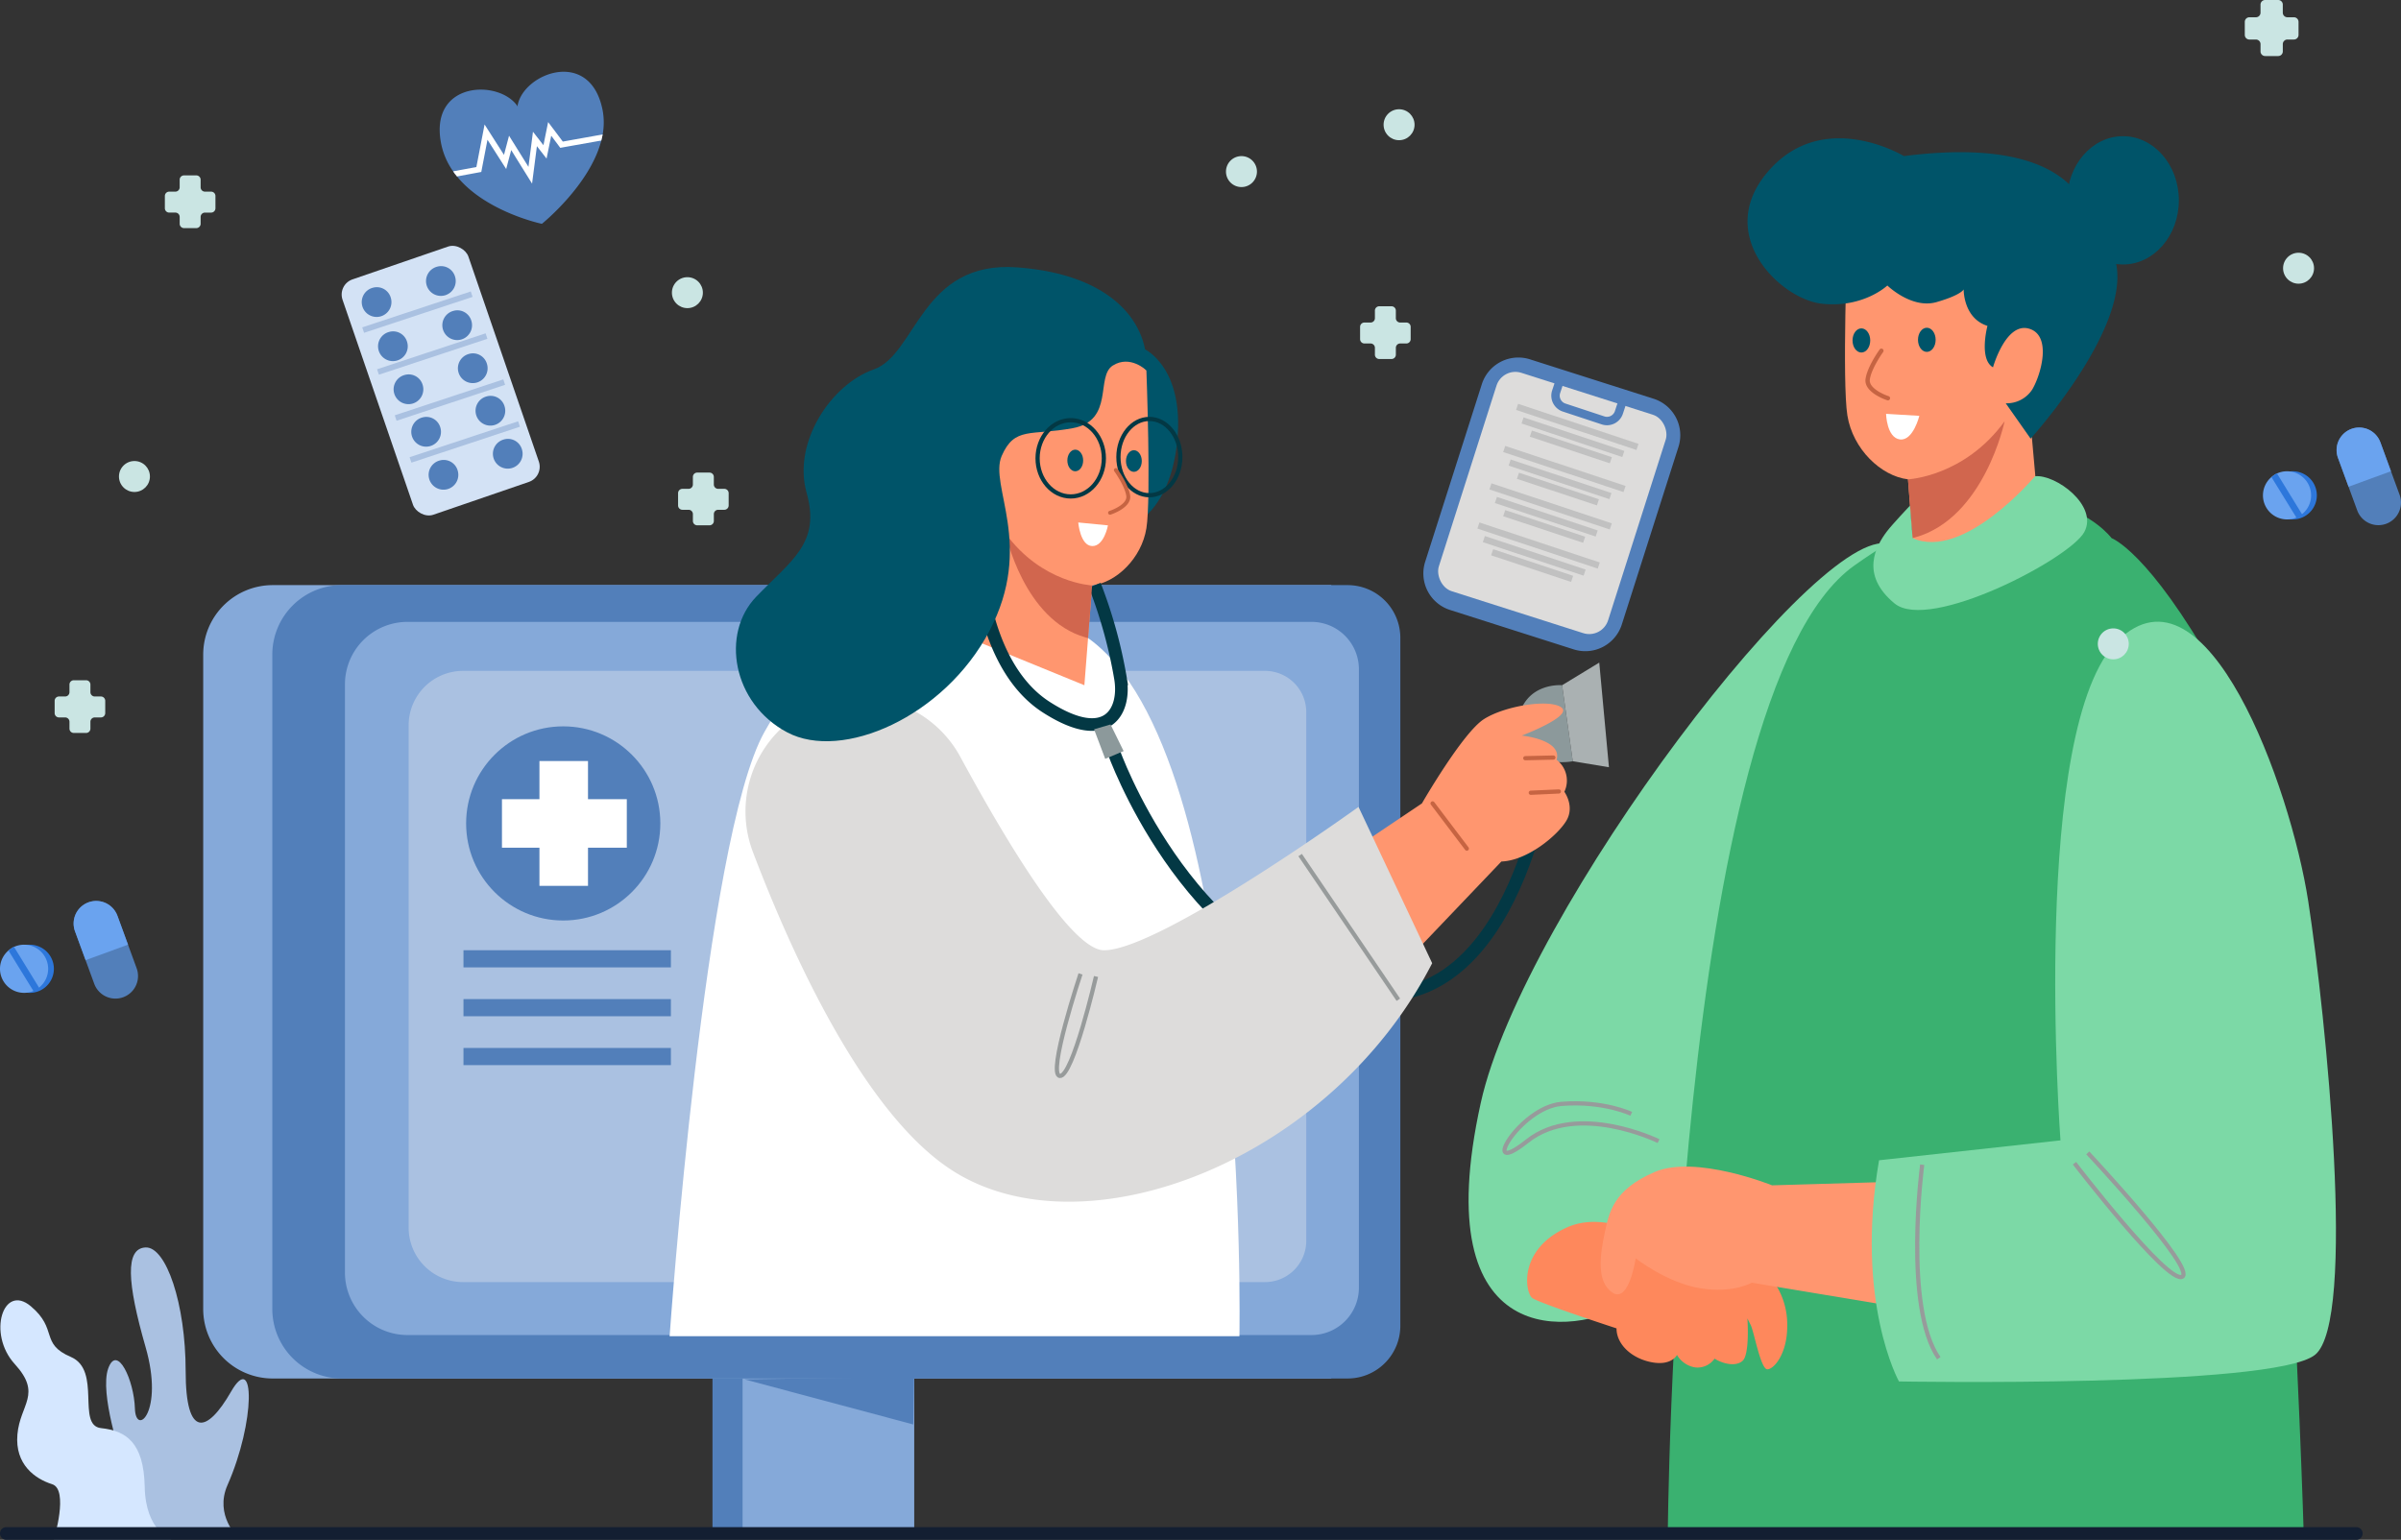 <svg xmlns="http://www.w3.org/2000/svg" width="570" height="365.67" viewBox="0 0 570 365.67">
  <rect x="0" y="0" width="570" height="365.67" fill="#333333" stroke="none"/>
  <g id="Occucare_Yemen_4" transform="translate(-210 -1151.282)">
    <g id="Group_276258" data-name="Group 276258" transform="translate(210 1151.282)">
      <g id="Group_276235" data-name="Group 276235" transform="translate(348.647 32.343)">
        <g id="Group_276233" data-name="Group 276233">
          <path id="Path_98480" data-name="Path 98480" d="M513.482,204.7c-15.233-8.4-87.718,87.192-97.7,132.364-13.223,59.85,22.411,55.152,34.842,47.8S593.046,248.6,513.482,204.7Z" transform="translate(-412.888 -107.531)" fill="#7cd9a6"/>
          <path id="Path_98481" data-name="Path 98481" d="M560.865,203.992s8.732,3.081,24.655,31.334,20.991,206.227,20.991,206.227H455.492s1.2-200.413,44.3-231.058S560.865,203.992,560.865,203.992Z" transform="translate(-408.22 -108.542)" fill="#3ab170"/>
          <path id="Path_98482" data-name="Path 98482" d="M493.991,181.86c1.284,7.962,7.961,14.383,14.382,15.153l1.078,13.952.976,12.5L539.964,211.4l-2.215-24.784,8.23-40.62s-34.009-28.854-51.987-6C493.991,140,492.707,173.9,493.991,181.86Z" transform="translate(-404.065 -115.528)" fill="#ff966f"/>
          <path id="Path_98483" data-name="Path 98483" d="M506.9,191.875l1.078,13.952c.205-.041.422-.1.637-.164,16.438-4.624,21.225-27.575,21.225-27.575C520.253,191.28,506.9,191.875,506.9,191.875Z" transform="translate(-402.588 -110.39)" fill="#d1664e"/>
          <ellipse id="Ellipse_3855" data-name="Ellipse 3855" cx="2.096" cy="2.868" rx="2.096" ry="2.868" transform="translate(106.685 45.486)" fill="#005469"/>
          <path id="Path_98484" data-name="Path 98484" d="M495.034,161.072c0,1.584.939,2.868,2.1,2.868s2.1-1.284,2.1-2.868-.939-2.868-2.1-2.868S495.034,159.488,495.034,161.072Z" transform="translate(-403.888 -112.568)" fill="#005469"/>
          <g id="Group_276232" data-name="Group 276232" transform="translate(94.208 50.408)">
            <path id="Path_98485" data-name="Path 98485" d="M503.143,174.834a.514.514,0,0,0,.156-1c-1.331-.429-4.731-1.973-4.463-3.937.363-2.666,3.152-6.534,3.181-6.574a.514.514,0,0,0-.832-.6c-.121.166-2.969,4.119-3.367,7.038-.438,3.215,4.939,4.98,5.167,5.053A.52.52,0,0,0,503.143,174.834Z" transform="translate(-497.793 -162.506)" fill="#c66442"/>
          </g>
          <path id="Path_98486" data-name="Path 98486" d="M509.7,121.752S490.659,110.2,477.528,125.3s2.888,30.465,12.737,31.516,15.495-4.333,15.495-4.333,5.779,5.645,11.687,3.939,6.434-3.02,6.434-3.02-.131,6.828,5.646,8.667c0,0-2.1,7.879,1.314,9.848,0,0,3.02-10.768,8.535-9.192s2.889,10.9.789,14.444a7.215,7.215,0,0,1-6.3,3.282l5.908,8.4s34.536-38.081,14.182-49.768C553.953,139.086,554.74,115.975,509.7,121.752Z" transform="translate(-406.349 -117.025)" fill="#005469"/>
          <ellipse id="Ellipse_3856" data-name="Ellipse 3856" cx="13.263" cy="15.232" rx="13.263" ry="15.232" transform="translate(142.089)" fill="#005469"/>
          <path id="Path_98487" data-name="Path 98487" d="M484.008,363.7a17.828,17.828,0,0,1,3.152,10.505c0,6.565-3.152,10.242-4.728,10.242s-3.151-8.93-3.939-10.505l-.788-1.576s.612,8.491-1.138,10.067-5.077.525-6.653-.525a4.958,4.958,0,0,1-4.552,2.1,6.129,6.129,0,0,1-4.377-2.976s-1.226,2.626-5.953,1.751-8.4-4.2-8.4-8.054c0,0-18.209-5.953-19.96-7.179s-3.5-11.555,8.228-16.808,27.313,7.179,27.313,7.179S479.369,357.219,484.008,363.7Z" transform="translate(-411.516 -91.616)" fill="#fe885c"/>
          <path id="Path_98488" data-name="Path 98488" d="M517.564,341.009l-35.717,1.05s-18.209-7.353-27.926-3.151-10.767,9.455-11.818,14.444-2.1,11.556,1.839,14.182,5.515-8.142,5.515-8.142,7.354,5.779,15.233,7.091,12.343-1.313,12.343-1.313l42.546,7.09Z" transform="translate(-409.792 -92.913)" fill="#ff966f"/>
          <path id="Path_98489" data-name="Path 98489" d="M502.679,202.992c-2.581,3.43-6.434,10.242,1.839,17.071s41.626-10.636,45.04-16.94-6.828-13.787-11.687-13.263c0,0-16.937,20.166-29.085,14.679l-.591-7.719S503.923,201.339,502.679,202.992Z" transform="translate(-403.399 -109.103)" fill="#7cd9a6"/>
          <path id="Path_98490" data-name="Path 98490" d="M543.95,344.156s-7.353-98.223,13.656-118.707,40.97,34.666,45.172,61.98,11.556,99.8,1.576,107.677-98.747,6.3-98.747,6.3S495.1,382.5,500.879,348.883Z" transform="translate(-403.438 -105.69)" fill="#7cd9a6"/>
          <path id="Path_98491" data-name="Path 98491" d="M502.208,176.5l7.9.473s-1.473,6.007-4.615,5.6S502.208,176.5,502.208,176.5Z" transform="translate(-403.102 -110.564)" fill="#fff"/>
          <path id="Path_98492" data-name="Path 98492" d="M542.524,337.128s22.061,28.713,25.563,26.962-22.411-29.414-22.411-29.414" transform="translate(-398.685 -93.234)" fill="none" stroke="#979b9b" stroke-miterlimit="10" stroke-width="1"/>
          <path id="Path_98493" data-name="Path 98493" d="M510.056,337.2s-4.464,33.879,3.94,45.96" transform="translate(-402.372 -92.958)" fill="none" stroke="#979b9b" stroke-miterlimit="10" stroke-width="1"/>
          <path id="Path_98494" data-name="Path 98494" d="M457.138,333.038s-19.26-9.455-31.165,0-1.839-8.054,8.142-8.842,16.546,2.363,16.546,2.363" transform="translate(-412.046 -94.396)" fill="none" stroke="#979b9b" stroke-miterlimit="10" stroke-width="1"/>
        </g>
      </g>
      <g id="Group_276243" data-name="Group 276243" transform="translate(48.241 63.403)">
        <g id="Group_276241" data-name="Group 276241">
          <path id="Path_98497" data-name="Path 98497" d="M330.851,132.964s10.122,4.6,7.591,23.466-14.952,20.244-14.952,20.244Z" transform="translate(-107.396 -113.473)" fill="#005469"/>
          <g id="Group_276240" data-name="Group 276240">
            <g id="Group_276237" data-name="Group 276237" transform="translate(0 75.547)">
              <path id="Path_98498" data-name="Path 98498" d="M268.462,416.646H227.711V364.781l41.043,9.311Z" transform="translate(-106.807 -190.446)" fill="#527fba"/>
              <rect id="Rectangle_151468" data-name="Rectangle 151468" width="40.751" height="51.865" transform="translate(128.048 174.335)" fill="#85a9d9"/>
              <path id="Rectangle_151469" data-name="Rectangle 151469" d="M16.508,0H267.794a0,0,0,0,1,0,0V188.409a0,0,0,0,1,0,0H16.508A16.508,16.508,0,0,1,0,171.9V16.508A16.508,16.508,0,0,1,16.508,0Z" fill="#85a9d9"/>
              <path id="Rectangle_151470" data-name="Rectangle 151470" d="M16.508,0H255.28a12.514,12.514,0,0,1,12.514,12.514v163.38a12.514,12.514,0,0,1-12.514,12.514H16.508A16.508,16.508,0,0,1,0,171.9V16.508A16.508,16.508,0,0,1,16.508,0Z" transform="translate(16.406)" fill="#527fba"/>
              <path id="Rectangle_151471" data-name="Rectangle 151471" d="M14.839,0H229.465a11.249,11.249,0,0,1,11.249,11.249V158.107a11.249,11.249,0,0,1-11.249,11.249H14.839A14.839,14.839,0,0,1,0,154.517V14.839A14.839,14.839,0,0,1,14.839,0Z" transform="translate(33.651 8.732)" fill="#85a9d9"/>
              <path id="Rectangle_151472" data-name="Rectangle 151472" d="M12.925,0H203.294a9.8,9.8,0,0,1,9.8,9.8V135.349a9.8,9.8,0,0,1-9.8,9.8H12.925A12.925,12.925,0,0,1,0,132.222V12.925A12.925,12.925,0,0,1,12.925,0Z" transform="translate(48.773 20.366)" fill="#aac1e1"/>
              <path id="Path_98499" data-name="Path 98499" d="M235.326,379.138l40.09,10.717.2-11.312Z" transform="translate(-106.854 -190.531)" fill="#527fba"/>
              <g id="Group_276236" data-name="Group 276236" transform="translate(62.417 33.54)">
                <circle id="Ellipse_3859" data-name="Ellipse 3859" cx="23.053" cy="23.053" r="23.053" fill="#527fba"/>
                <path id="Path_98500" data-name="Path 98500" d="M207.062,240.455h-9.214V231.4H186.322v9.057h-8.9v11.527h8.9v9.057h11.527v-9.057h9.214Z" transform="translate(-168.914 -223.165)" fill="#fff"/>
              </g>
              <rect id="Rectangle_151473" data-name="Rectangle 151473" width="49.243" height="4.077" transform="translate(61.789 86.704)" fill="#527fba"/>
              <rect id="Rectangle_151474" data-name="Rectangle 151474" width="49.243" height="4.077" transform="translate(61.789 98.309)" fill="#527fba"/>
              <rect id="Rectangle_151475" data-name="Rectangle 151475" width="49.243" height="4.077" transform="translate(61.789 109.914)" fill="#527fba"/>
            </g>
            <g id="Group_276239" data-name="Group 276239" transform="translate(110.731)">
              <path id="Path_98501" data-name="Path 98501" d="M420.13,221.452a9.007,9.007,0,0,0,3.106,7.592c3.8,3.566,9.892,2.3,9.892,2.3l-2.53-18.058S421.855,212.481,420.13,221.452Z" transform="translate(-218.722 -113.967)" fill="#8c999b"/>
              <path id="Path_98502" data-name="Path 98502" d="M262.1,196.107s-7.823,2.76-22.085,28.065-22.544,143.551-22.544,143.551H352.744s2.668-138.343-35.934-165.793S262.1,196.107,262.1,196.107Z" transform="translate(-217.475 -113.811)" fill="#fff"/>
              <path id="Path_98503" data-name="Path 98503" d="M323.49,229.026s16.793,47.851,55.671,57.052,47.161-51.3,47.161-51.3" transform="translate(-218.127 -114.064)" fill="none" stroke="#033844" stroke-miterlimit="10" stroke-width="3"/>
              <path id="Path_98504" data-name="Path 98504" d="M383.75,250.351l13.343-8.972s9.661-16.793,14.723-20.014,15.643-4.831,18.4-2.76-9.433,6.671-9.433,6.671,9.662.92,8.282,5.751a6.2,6.2,0,0,1,1.841,7.592s2.53,3.451.46,6.9-9.2,9.433-15.414,9.662l-18.863,19.785Z" transform="translate(-218.498 -113.994)" fill="#ff966f"/>
              <path id="Path_98505" data-name="Path 98505" d="M245.63,222.209a27.153,27.153,0,0,0-8.263,30.728c8.99,23.66,26.533,62.9,48.063,76.069,31.593,19.324,89.259-3.067,113.184-49.69L381.131,242.2s-47.237,34.047-60.426,34.047c-7.579,0-22.652-24.812-34.1-45.922a27.144,27.144,0,0,0-40.971-8.118Z" transform="translate(-217.587 -113.984)" fill="#dddcdb"/>
              <path id="Path_98506" data-name="Path 98506" d="M331.055,175.495c-1.151,7.132-7.132,12.882-12.883,13.573l-.966,12.5-.875,11.2L289.876,201.95,281.824,135.7s33.128-18.174,49.231,2.3C331.055,138,332.205,168.363,331.055,175.495Z" transform="translate(-217.871 -113.444)" fill="#ff966f"/>
              <path id="Path_98507" data-name="Path 98507" d="M291.546,185.663s1.227,23.312,15.8,32.667,18.864.92,17.637-6.747a113.8,113.8,0,0,0-6.134-22.238" transform="translate(-217.931 -113.797)" fill="none" stroke="#033844" stroke-miterlimit="10" stroke-width="3"/>
              <path id="Path_98508" data-name="Path 98508" d="M318.27,189.368l-.966,12.5c-.184-.037-.378-.091-.57-.147-14.723-4.14-19.011-24.7-19.011-24.7C306.308,188.834,318.27,189.368,318.27,189.368Z" transform="translate(-217.969 -113.744)" fill="#d1664e"/>
              <path id="Path_98509" data-name="Path 98509" d="M330.757,137.905s-3.834-3.758-7.976-1.151.46,13.036-9.508,14.877-13.8-.46-16.871,6.594,7.822,21.165-2.914,41.563-34.968,30.98-48,24.079-15.8-23.466-7.361-32.208,15.337-12.729,11.963-24.691,5.828-25.766,15.949-29.294,11.2-25.919,34.048-24.232S331.523,126.939,330.757,137.905Z" transform="translate(-217.572 -113.352)" fill="#005469"/>
              <ellipse id="Ellipse_3860" data-name="Ellipse 3860" cx="7.866" cy="9.054" rx="7.866" ry="9.054" transform="translate(87.353 36.383)" fill="none" stroke="#033844" stroke-miterlimit="10" stroke-width="1"/>
              <ellipse id="Ellipse_3861" data-name="Ellipse 3861" cx="7.346" cy="9.054" rx="7.346" ry="9.054" transform="translate(106.545 36.088)" fill="none" stroke="#033844" stroke-miterlimit="10" stroke-width="1"/>
              <ellipse id="Ellipse_3862" data-name="Ellipse 3862" cx="1.877" cy="2.569" rx="1.877" ry="2.569" transform="translate(94.419 43.378)" fill="#005469"/>
              <path id="Path_98510" data-name="Path 98510" d="M330.237,159.7c0,1.418-.84,2.569-1.877,2.569s-1.876-1.151-1.876-2.569.84-2.569,1.876-2.569S330.237,158.284,330.237,159.7Z" transform="translate(-218.146 -113.621)" fill="#005469"/>
              <g id="Group_276238" data-name="Group 276238" transform="translate(104.097 47.788)">
                <path id="Path_98511" data-name="Path 98511" d="M322.677,172.478a.46.46,0,0,1-.141-.9c1.194-.384,4.238-1.767,4-3.525-.326-2.388-2.825-5.854-2.849-5.889a.46.46,0,1,1,.744-.54c.108.149,2.661,3.689,3.017,6.3.393,2.88-4.424,4.46-4.629,4.526A.463.463,0,0,1,322.677,172.478Z" transform="translate(-322.217 -161.436)" fill="#c66442"/>
              </g>
              <path id="Path_98512" data-name="Path 98512" d="M322.134,175.088l-7.055-.69s.46,5.521,3.3,5.6S322.134,175.088,322.134,175.088Z" transform="translate(-218.076 -113.727)" fill="#fff"/>
              <path id="Path_98513" data-name="Path 98513" d="M318.86,223.811l2.646,7.017,4.371-1.84-3.106-6.326Z" transform="translate(-218.099 -114.024)" fill="#8c999b"/>
              <path id="Path_98514" data-name="Path 98514" d="M430.662,213.252l8.818-5.368,2.3,24.845-8.589-1.419Z" transform="translate(-218.787 -113.934)" fill="#aab1b2"/>
              <line id="Line_170" data-name="Line 170" x2="8.128" y2="10.736" transform="translate(181.126 127.385)" fill="none" stroke="#c66442" stroke-linecap="round" stroke-miterlimit="10" stroke-width="1"/>
              <line id="Line_171" data-name="Line 171" x1="6.671" y2="0.153" transform="translate(203.134 116.496)" fill="none" stroke="#c66442" stroke-linecap="round" stroke-miterlimit="10" stroke-width="1"/>
              <line id="Line_172" data-name="Line 172" x1="6.671" y2="0.307" transform="translate(204.437 124.548)" fill="none" stroke="#c66442" stroke-linecap="round" stroke-miterlimit="10" stroke-width="1"/>
              <path id="Path_98515" data-name="Path 98515" d="M319.266,282.878s-5.521,23.926-8.589,23.619,4.909-24.232,4.909-24.232" transform="translate(-218.044 -114.391)" fill="none" stroke="#979b9b" stroke-miterlimit="10" stroke-width="1"/>
              <line id="Line_173" data-name="Line 173" x2="23.312" y2="34.354" transform="translate(149.685 139.654)" fill="none" stroke="#979b9b" stroke-miterlimit="10" stroke-width="1"/>
            </g>
          </g>
        </g>
      </g>
      <g id="Group_276244" data-name="Group 276244" transform="translate(12.975)">
        <path id="Path_98524" data-name="Path 98524" d="M418.963,174.427H417.5a1.029,1.029,0,0,1-1.029-1.029v-1.8a1.029,1.029,0,0,0-1.029-1.029H412.53A1.029,1.029,0,0,0,411.5,171.6v1.8a1.029,1.029,0,0,1-1.029,1.029h-1.458a1.03,1.03,0,0,0-1.03,1.029v2.916a1.029,1.029,0,0,0,1.03,1.029h1.458a1.03,1.03,0,0,1,1.029,1.03v1.629a1.029,1.029,0,0,0,1.029,1.029h2.916a1.029,1.029,0,0,0,1.029-1.029v-1.629a1.03,1.03,0,0,1,1.029-1.03h1.459a1.029,1.029,0,0,0,1.029-1.029v-2.916A1.029,1.029,0,0,0,418.963,174.427Z" transform="translate(-98.071 -97.835)" fill="#cae5e3"/>
        <path id="Path_98525" data-name="Path 98525" d="M663.6,90.347h-1.549a1.094,1.094,0,0,1-1.094-1.094V87.34a1.093,1.093,0,0,0-1.093-1.094h-3.1a1.093,1.093,0,0,0-1.094,1.094v1.913a1.094,1.094,0,0,1-1.094,1.094H653.03a1.094,1.094,0,0,0-1.094,1.094v3.1a1.094,1.094,0,0,0,1.094,1.094h1.549a1.093,1.093,0,0,1,1.094,1.093v1.732a1.093,1.093,0,0,0,1.094,1.094h3.1a1.093,1.093,0,0,0,1.093-1.094V96.725a1.093,1.093,0,0,1,1.094-1.093H663.6a1.094,1.094,0,0,0,1.094-1.094v-3.1A1.094,1.094,0,0,0,663.6,90.347Z" transform="translate(-131.995 -86.246)" fill="#cae5e3"/>
        <path id="Path_98526" data-name="Path 98526" d="M64.718,296.821H63.259a1.029,1.029,0,0,1-1.029-1.029v-1.8a1.029,1.029,0,0,0-1.029-1.029H58.285a1.029,1.029,0,0,0-1.029,1.029v1.8a1.029,1.029,0,0,1-1.029,1.029H54.768a1.03,1.03,0,0,0-1.029,1.03v2.915a1.029,1.029,0,0,0,1.029,1.029h1.459a1.03,1.03,0,0,1,1.029,1.03v1.629a1.029,1.029,0,0,0,1.029,1.029H61.2a1.029,1.029,0,0,0,1.029-1.029v-1.629a1.03,1.03,0,0,1,1.029-1.03h1.459a1.029,1.029,0,0,0,1.029-1.029v-2.915A1.029,1.029,0,0,0,64.718,296.821Z" transform="translate(-53.739 -131.423)" fill="#cae5e3"/>
        <path id="Path_98528" data-name="Path 98528" d="M161.246,394.007h-1.458a1.03,1.03,0,0,1-1.03-1.029v-1.8a1.03,1.03,0,0,0-1.029-1.03h-2.915a1.03,1.03,0,0,0-1.03,1.03v1.8a1.029,1.029,0,0,1-1.029,1.029H151.3a1.029,1.029,0,0,0-1.029,1.029v2.916a1.029,1.029,0,0,0,1.029,1.029h1.458a1.029,1.029,0,0,1,1.029,1.029v1.629a1.03,1.03,0,0,0,1.03,1.03h2.915a1.03,1.03,0,0,0,1.029-1.03V400.01a1.03,1.03,0,0,1,1.03-1.029h1.458a1.029,1.029,0,0,0,1.029-1.029v-2.916A1.029,1.029,0,0,0,161.246,394.007Z" transform="translate(-2.268 -277.92)" fill="#cae5e3"/>
        <path id="Path_98529" data-name="Path 98529" d="M89.334,138.393H87.876a1.03,1.03,0,0,1-1.03-1.029v-1.8a1.029,1.029,0,0,0-1.029-1.029H82.9a1.03,1.03,0,0,0-1.03,1.029v1.8a1.029,1.029,0,0,1-1.029,1.029H79.385a1.03,1.03,0,0,0-1.03,1.03v2.915a1.03,1.03,0,0,0,1.03,1.029h1.458a1.03,1.03,0,0,1,1.029,1.03v1.629a1.03,1.03,0,0,0,1.03,1.029h2.915a1.029,1.029,0,0,0,1.029-1.029V144.4a1.03,1.03,0,0,1,1.03-1.03h1.458a1.029,1.029,0,0,0,1.029-1.029v-2.915A1.03,1.03,0,0,0,89.334,138.393Z" transform="translate(-52.191 -92.883)" fill="#cae5e3"/>
        <circle id="Ellipse_3864" data-name="Ellipse 3864" cx="3.675" cy="3.675" r="3.675" transform="translate(15.268 109.482)" fill="#cae5e3"/>
        <circle id="Ellipse_3865" data-name="Ellipse 3865" cx="3.675" cy="3.675" r="3.675" transform="translate(146.538 65.824)" fill="#cae5e3"/>
        <path id="Path_98530" data-name="Path 98530" d="M378.349,132.9a3.675,3.675,0,1,1-3.674-3.674A3.675,3.675,0,0,1,378.349,132.9Z" transform="translate(-92.924 -92.153)" fill="#cae5e3"/>
        <circle id="Ellipse_3866" data-name="Ellipse 3866" cx="3.675" cy="3.675" r="3.675" transform="translate(485.046 149.226)" fill="#cae5e3"/>
        <circle id="Ellipse_3867" data-name="Ellipse 3867" cx="3.675" cy="3.675" r="3.675" transform="translate(529.029 60.019)" fill="#cae5e3"/>
        <circle id="Ellipse_3868" data-name="Ellipse 3868" cx="3.675" cy="3.675" r="3.675" transform="translate(315.492 25.944)" fill="#cae5e3"/>
      </g>
      <g id="Group_276256" data-name="Group 276256" transform="translate(0 17.038)">
        <g id="Group_276249" data-name="Group 276249" transform="translate(335.571 65.531)">
          <path id="Path_98563" data-name="Path 98563" d="M9.1,0H39.9A9.1,9.1,0,0,1,49,9.1V53.37a9.1,9.1,0,0,1-9.1,9.1H9.1A9.1,9.1,0,0,1,0,53.37V9.1A9.1,9.1,0,0,1,9.1,0Z" transform="translate(18.979 0) rotate(17.686)" fill="#527fba"/>
          <rect id="Rectangle_151477" data-name="Rectangle 151477" width="42.173" height="54.438" rx="4.702" transform="translate(21.124 4.536) rotate(17.685)" fill="#dddcdb"/>
          <g id="Group_276245" data-name="Group 276245" transform="translate(24.349 13.325)">
            <rect id="Rectangle_151478" data-name="Rectangle 151478" width="30.114" height="1.531" transform="matrix(0.949, 0.316, -0.316, 0.949, 0.483, 0)" fill="#c1c1c1"/>
            <rect id="Rectangle_151479" data-name="Rectangle 151479" width="25.214" height="1.531" transform="translate(1.777 3.227) rotate(18.399)" fill="#c1c1c1"/>
            <rect id="Rectangle_151480" data-name="Rectangle 151480" width="20.008" height="1.531" transform="translate(3.748 6.357) rotate(18.399)" fill="#c1c1c1"/>
          </g>
          <g id="Group_276246" data-name="Group 276246" transform="translate(21.286 23.329)">
            <rect id="Rectangle_151481" data-name="Rectangle 151481" width="30.114" height="1.531" transform="translate(0.483 0) rotate(18.399)" fill="#c1c1c1"/>
            <rect id="Rectangle_151482" data-name="Rectangle 151482" width="25.214" height="1.531" transform="translate(1.777 3.227) rotate(18.399)" fill="#c1c1c1"/>
            <rect id="Rectangle_151483" data-name="Rectangle 151483" width="20.008" height="1.531" transform="translate(3.748 6.357) rotate(18.399)" fill="#c1c1c1"/>
          </g>
          <g id="Group_276247" data-name="Group 276247" transform="translate(18.02 32.21)">
            <rect id="Rectangle_151484" data-name="Rectangle 151484" width="30.114" height="1.531" transform="translate(0.483 0) rotate(18.399)" fill="#c1c1c1"/>
            <rect id="Rectangle_151485" data-name="Rectangle 151485" width="25.214" height="1.531" transform="translate(1.777 3.227) rotate(18.399)" fill="#c1c1c1"/>
            <rect id="Rectangle_151486" data-name="Rectangle 151486" width="20.008" height="1.531" transform="translate(3.748 6.357) rotate(18.399)" fill="#c1c1c1"/>
          </g>
          <g id="Group_276248" data-name="Group 276248" transform="translate(15.161 41.499)">
            <rect id="Rectangle_151487" data-name="Rectangle 151487" width="30.114" height="1.531" transform="translate(0.483 0) rotate(18.399)" fill="#c1c1c1"/>
            <rect id="Rectangle_151488" data-name="Rectangle 151488" width="25.214" height="1.531" transform="translate(1.777 3.227) rotate(18.399)" fill="#c1c1c1"/>
            <rect id="Rectangle_151489" data-name="Rectangle 151489" width="20.008" height="1.531" transform="translate(3.748 6.357) rotate(18.399)" fill="#c1c1c1"/>
          </g>
          <path id="Rectangle_151490" data-name="Rectangle 151490" d="M0,0H15.683a0,0,0,0,1,0,0V3.464A2.973,2.973,0,0,1,12.71,6.437H2.973A2.973,2.973,0,0,1,0,3.464V0A0,0,0,0,1,0,0Z" transform="translate(34.948 7.171) rotate(18.262)" fill="none" stroke="#527fba" stroke-miterlimit="10" stroke-width="2"/>
        </g>
        <g id="Group_276250" data-name="Group 276250" transform="translate(80.082 40.294)">
          <rect id="Rectangle_151491" data-name="Rectangle 151491" width="31.582" height="59.077" rx="3.805" transform="matrix(0.946, -0.325, 0.325, 0.946, 0, 10.253)" fill="#d3e2f5"/>
          <rect id="Rectangle_151492" data-name="Rectangle 151492" width="27.14" height="1.361" transform="translate(5.918 20.408) rotate(-18.319)" fill="#aac1e1"/>
          <rect id="Rectangle_151493" data-name="Rectangle 151493" width="27.14" height="1.361" transform="translate(9.439 30.357) rotate(-18.319)" fill="#aac1e1"/>
          <rect id="Rectangle_151494" data-name="Rectangle 151494" width="27.14" height="1.361" transform="translate(13.636 41.292) rotate(-18.319)" fill="#aac1e1"/>
          <rect id="Rectangle_151495" data-name="Rectangle 151495" width="27.14" height="1.361" transform="translate(17.157 51.242) rotate(-18.319)" fill="#aac1e1"/>
          <path id="Path_98532" data-name="Path 98532" d="M106.276,109.513a3.525,3.525,0,1,1-4.252-2.38A3.447,3.447,0,0,1,106.276,109.513Z" transform="translate(-93.584 -96.136)" fill="#527fba"/>
          <path id="Path_98533" data-name="Path 98533" d="M123.969,103.717a3.525,3.525,0,1,1-4.252-2.38A3.447,3.447,0,0,1,123.969,103.717Z" transform="translate(-96.016 -95.34)" fill="#527fba"/>
          <path id="Path_98534" data-name="Path 98534" d="M110.765,121.677a3.525,3.525,0,1,1-4.252-2.381A3.447,3.447,0,0,1,110.765,121.677Z" transform="translate(-94.201 -97.808)" fill="#527fba"/>
          <path id="Path_98535" data-name="Path 98535" d="M128.458,115.881a3.525,3.525,0,1,1-4.252-2.381A3.448,3.448,0,0,1,128.458,115.881Z" transform="translate(-96.633 -97.011)" fill="#527fba"/>
          <path id="Path_98536" data-name="Path 98536" d="M115.051,133.526a3.525,3.525,0,1,1-4.253-2.38A3.447,3.447,0,0,1,115.051,133.526Z" transform="translate(-94.79 -99.437)" fill="#527fba"/>
          <path id="Path_98537" data-name="Path 98537" d="M132.744,127.73a3.525,3.525,0,1,1-4.253-2.38A3.447,3.447,0,0,1,132.744,127.73Z" transform="translate(-97.222 -98.64)" fill="#527fba"/>
          <path id="Path_98538" data-name="Path 98538" d="M119.909,145.227a3.525,3.525,0,1,1-4.252-2.38A3.448,3.448,0,0,1,119.909,145.227Z" transform="translate(-95.458 -101.045)" fill="#527fba"/>
          <path id="Path_98539" data-name="Path 98539" d="M137.6,139.431a3.525,3.525,0,1,1-4.252-2.38A3.447,3.447,0,0,1,137.6,139.431Z" transform="translate(-97.89 -100.248)" fill="#527fba"/>
          <path id="Path_98540" data-name="Path 98540" d="M124.683,157.073a3.525,3.525,0,1,1-4.253-2.38A3.447,3.447,0,0,1,124.683,157.073Z" transform="translate(-96.114 -102.673)" fill="#527fba"/>
          <path id="Path_98541" data-name="Path 98541" d="M142.376,151.277a3.525,3.525,0,1,1-4.253-2.381A3.448,3.448,0,0,1,142.376,151.277Z" transform="translate(-98.546 -101.876)" fill="#527fba"/>
        </g>
        <g id="Group_276252" data-name="Group 276252" transform="translate(0 196.922)">
          <path id="Path_98542" data-name="Path 98542" d="M67.712,258.3A5.717,5.717,0,1,1,62,252.583,5.716,5.716,0,0,1,67.712,258.3Z" transform="translate(-54.92 -242.198)" fill="#2d77db"/>
          <path id="Path_98543" data-name="Path 98543" d="M66.137,258.3a5.685,5.685,0,0,1-2.376,4.63,5.055,5.055,0,0,1-1.356.727,5.5,5.5,0,0,1-1.984.359,5.711,5.711,0,0,1-3.977-9.816,5.582,5.582,0,0,1,1.249-.931,5.727,5.727,0,0,1,8.444,5.03Z" transform="translate(-54.704 -242.198)" fill="#6aa3ef"/>
          <path id="Path_98544" data-name="Path 98544" d="M64.444,263.087a5.029,5.029,0,0,1-1.365.748l-6-9.736a5.67,5.67,0,0,1,1.258-.958Z" transform="translate(-55.03 -242.275)" fill="#2d77db"/>
          <g id="Group_276251" data-name="Group 276251" transform="translate(17.486)">
            <path id="Path_98545" data-name="Path 98545" d="M85.373,244.061l4.56,12.462a5.361,5.361,0,0,1-10.069,3.685L75.3,247.745a5.361,5.361,0,1,1,10.07-3.684Z" transform="translate(-74.977 -240.544)" fill="#527fba"/>
            <path id="Path_98546" data-name="Path 98546" d="M85.373,244.061l2.509,6.856L77.813,254.6,75.3,247.745a5.361,5.361,0,1,1,10.07-3.684Z" transform="translate(-74.977 -240.544)" fill="#6aa3ef"/>
          </g>
        </g>
        <g id="Group_276255" data-name="Group 276255" transform="translate(104.381)">
          <path id="Path_98552" data-name="Path 98552" d="M605.4,85.441c-.048.239-.1.485-.15.724a1.081,1.081,0,0,1-.034.157c-.041.191-.089.382-.136.567-2.718,10.618-14.1,19.782-14.1,19.782s-13.24-2.759-20.15-11.247c-.171-.2-.328-.4-.485-.607a.735.735,0,0,0-.061-.075c-.13-.178-.253-.355-.376-.533a17.209,17.209,0,0,1-2.888-6.774c-2.772-14.749,13.991-15.111,18.238-8.6l-.047-.267c1.365-7.675,17.193-13.753,20.164,1.031A15.731,15.731,0,0,1,605.4,85.441Z" transform="translate(-566.711 -70.555)" fill="#527fba"/>
          <path id="Path_98553" data-name="Path 98553" d="M576.656,96.972l-.082.423-5.661,1.052-.061-.075Z" transform="translate(-567.28 -74.186)" fill="#ff969c"/>
          <path id="Path_98554" data-name="Path 98554" d="M579.206,87.171l4.466,6.985-.71.171-4.65,1.12-.731.178Z" transform="translate(-568.205 -72.839)" fill="#527fba"/>
          <path id="Path_98555" data-name="Path 98555" d="M584.642,95.267l.1-.021-.034.123Z" transform="translate(-569.176 -73.949)" fill="#ff969c"/>
          <path id="Path_98556" data-name="Path 98556" d="M585.914,90.148l2.226,3.578-.7.171-1.939.464-.751.184Z" transform="translate(-569.191 -73.248)" fill="#527fba"/>
          <path id="Path_98557" data-name="Path 98557" d="M591.151,93.58l.7-.171-.621,4.862-2.554-4.1.7-.171Z" transform="translate(-569.731 -73.696)" fill="#527fba"/>
          <path id="Path_98558" data-name="Path 98558" d="M592.845,89.055l2.383,3.066-.724.177-1.427.341-.717.171Z" transform="translate(-570.237 -73.098)" fill="#527fba"/>
          <path id="Path_98559" data-name="Path 98559" d="M609.2,88.483l-8.624,2.076-4.145,1-.738.178,1.113-5.456,2.82,3.756,9.607-1.714Z" transform="translate(-570.695 -72.717)" fill="#527fba"/>
          <path id="Path_98560" data-name="Path 98560" d="M605.726,88.225c-.041.191-.089.382-.136.567L597.1,90.3l-1.25.226L593.7,87.651l-.744,3.653-.361,1.775-1.107-1.42-1.188-1.53L590.062,92l-.908,7.026-3.681-5.921-1.27-2.049-.669,2.513-.526,1.987-1.031-1.611-3.408-5.34-1.242,6.46-.226,1.188-5.763,1.072c-.171-.2-.328-.4-.485-.607l-.061-.075c-.13-.178-.253-.355-.376-.533l5.518-1.024,1.946-10.106,4.609,7.217,1.2-4.547,3.189,5.114,1.42,2.281.348-2.7.724-5.64,2.486,3.2,1.113-5.5,3.483,4.636,9.464-1.693c-.048.239-.1.485-.15.724Z" transform="translate(-567.221 -72.458)" fill="#fff"/>
        </g>
        <g id="Group_276260" data-name="Group 276260" transform="translate(537.229 84.493)">
          <path id="Path_98542-2" data-name="Path 98542" d="M67.712,258.3A5.717,5.717,0,1,1,62,252.583,5.716,5.716,0,0,1,67.712,258.3Z" transform="translate(-54.92 -242.198)" fill="#2d77db"/>
          <path id="Path_98543-2" data-name="Path 98543" d="M66.137,258.3a5.685,5.685,0,0,1-2.376,4.63,5.055,5.055,0,0,1-1.356.727,5.5,5.5,0,0,1-1.984.359,5.711,5.711,0,0,1-3.977-9.816,5.582,5.582,0,0,1,1.249-.931,5.727,5.727,0,0,1,8.444,5.03Z" transform="translate(-54.704 -242.198)" fill="#6aa3ef"/>
          <path id="Path_98544-2" data-name="Path 98544" d="M64.444,263.087a5.029,5.029,0,0,1-1.365.748l-6-9.736a5.67,5.67,0,0,1,1.258-.958Z" transform="translate(-55.03 -242.275)" fill="#2d77db"/>
          <g id="Group_276251-2" data-name="Group 276251" transform="translate(17.486)">
            <path id="Path_98545-2" data-name="Path 98545" d="M85.373,244.061l4.56,12.462a5.361,5.361,0,0,1-10.069,3.685L75.3,247.745a5.361,5.361,0,1,1,10.07-3.684Z" transform="translate(-74.977 -240.544)" fill="#527fba"/>
            <path id="Path_98546-2" data-name="Path 98546" d="M85.373,244.061l2.509,6.856L77.813,254.6,75.3,247.745a5.361,5.361,0,1,1,10.07-3.684Z" transform="translate(-74.977 -240.544)" fill="#6aa3ef"/>
          </g>
        </g>
      </g>
      <g id="Group_276257" data-name="Group 276257" transform="translate(0.091 296.236)">
        <path id="Path_98561" data-name="Path 98561" d="M85.805,347.842s-5.283-15.429-3.17-21.347,6.129,2.748,6.34,9.511,6.975.845,2.536-14.584-4.861-23.461,0-23.671,9.511,13.315,9.511,29.378,5.073,14.795,10.779,4.861,5.795,7.141-.845,22.193c-3.17,7.186,2.536,12.47,2.536,12.47H93.2Z" transform="translate(-57.038 -297.749)" fill="#aac1e1"/>
        <path id="Path_98562" data-name="Path 98562" d="M51.507,376.2h27.9s-6.13-1.9-6.341-12.47-4.438-13.315-10.356-13.949.211-13.738-7.186-16.909-2.959-6.552-9.511-12.047-10.356,6.552-3.8,13.738,1.268,9.511.634,16.7,4.227,10.568,8.243,11.836S51.507,376.2,51.507,376.2Z" transform="translate(-38.802 -306.873)" fill="#d5e7ff"/>
      </g>
    </g>
    <path id="Path_97857" data-name="Path 97857" d="M639.423,1852.335H81.481a1.5,1.5,0,0,0-1.478,1.51h0a1.5,1.5,0,0,0,1.478,1.509H639.423a1.51,1.51,0,0,0,0-3.019Z" transform="translate(129.997 -338.401)" fill="#131f32"/>
  </g>
</svg>
